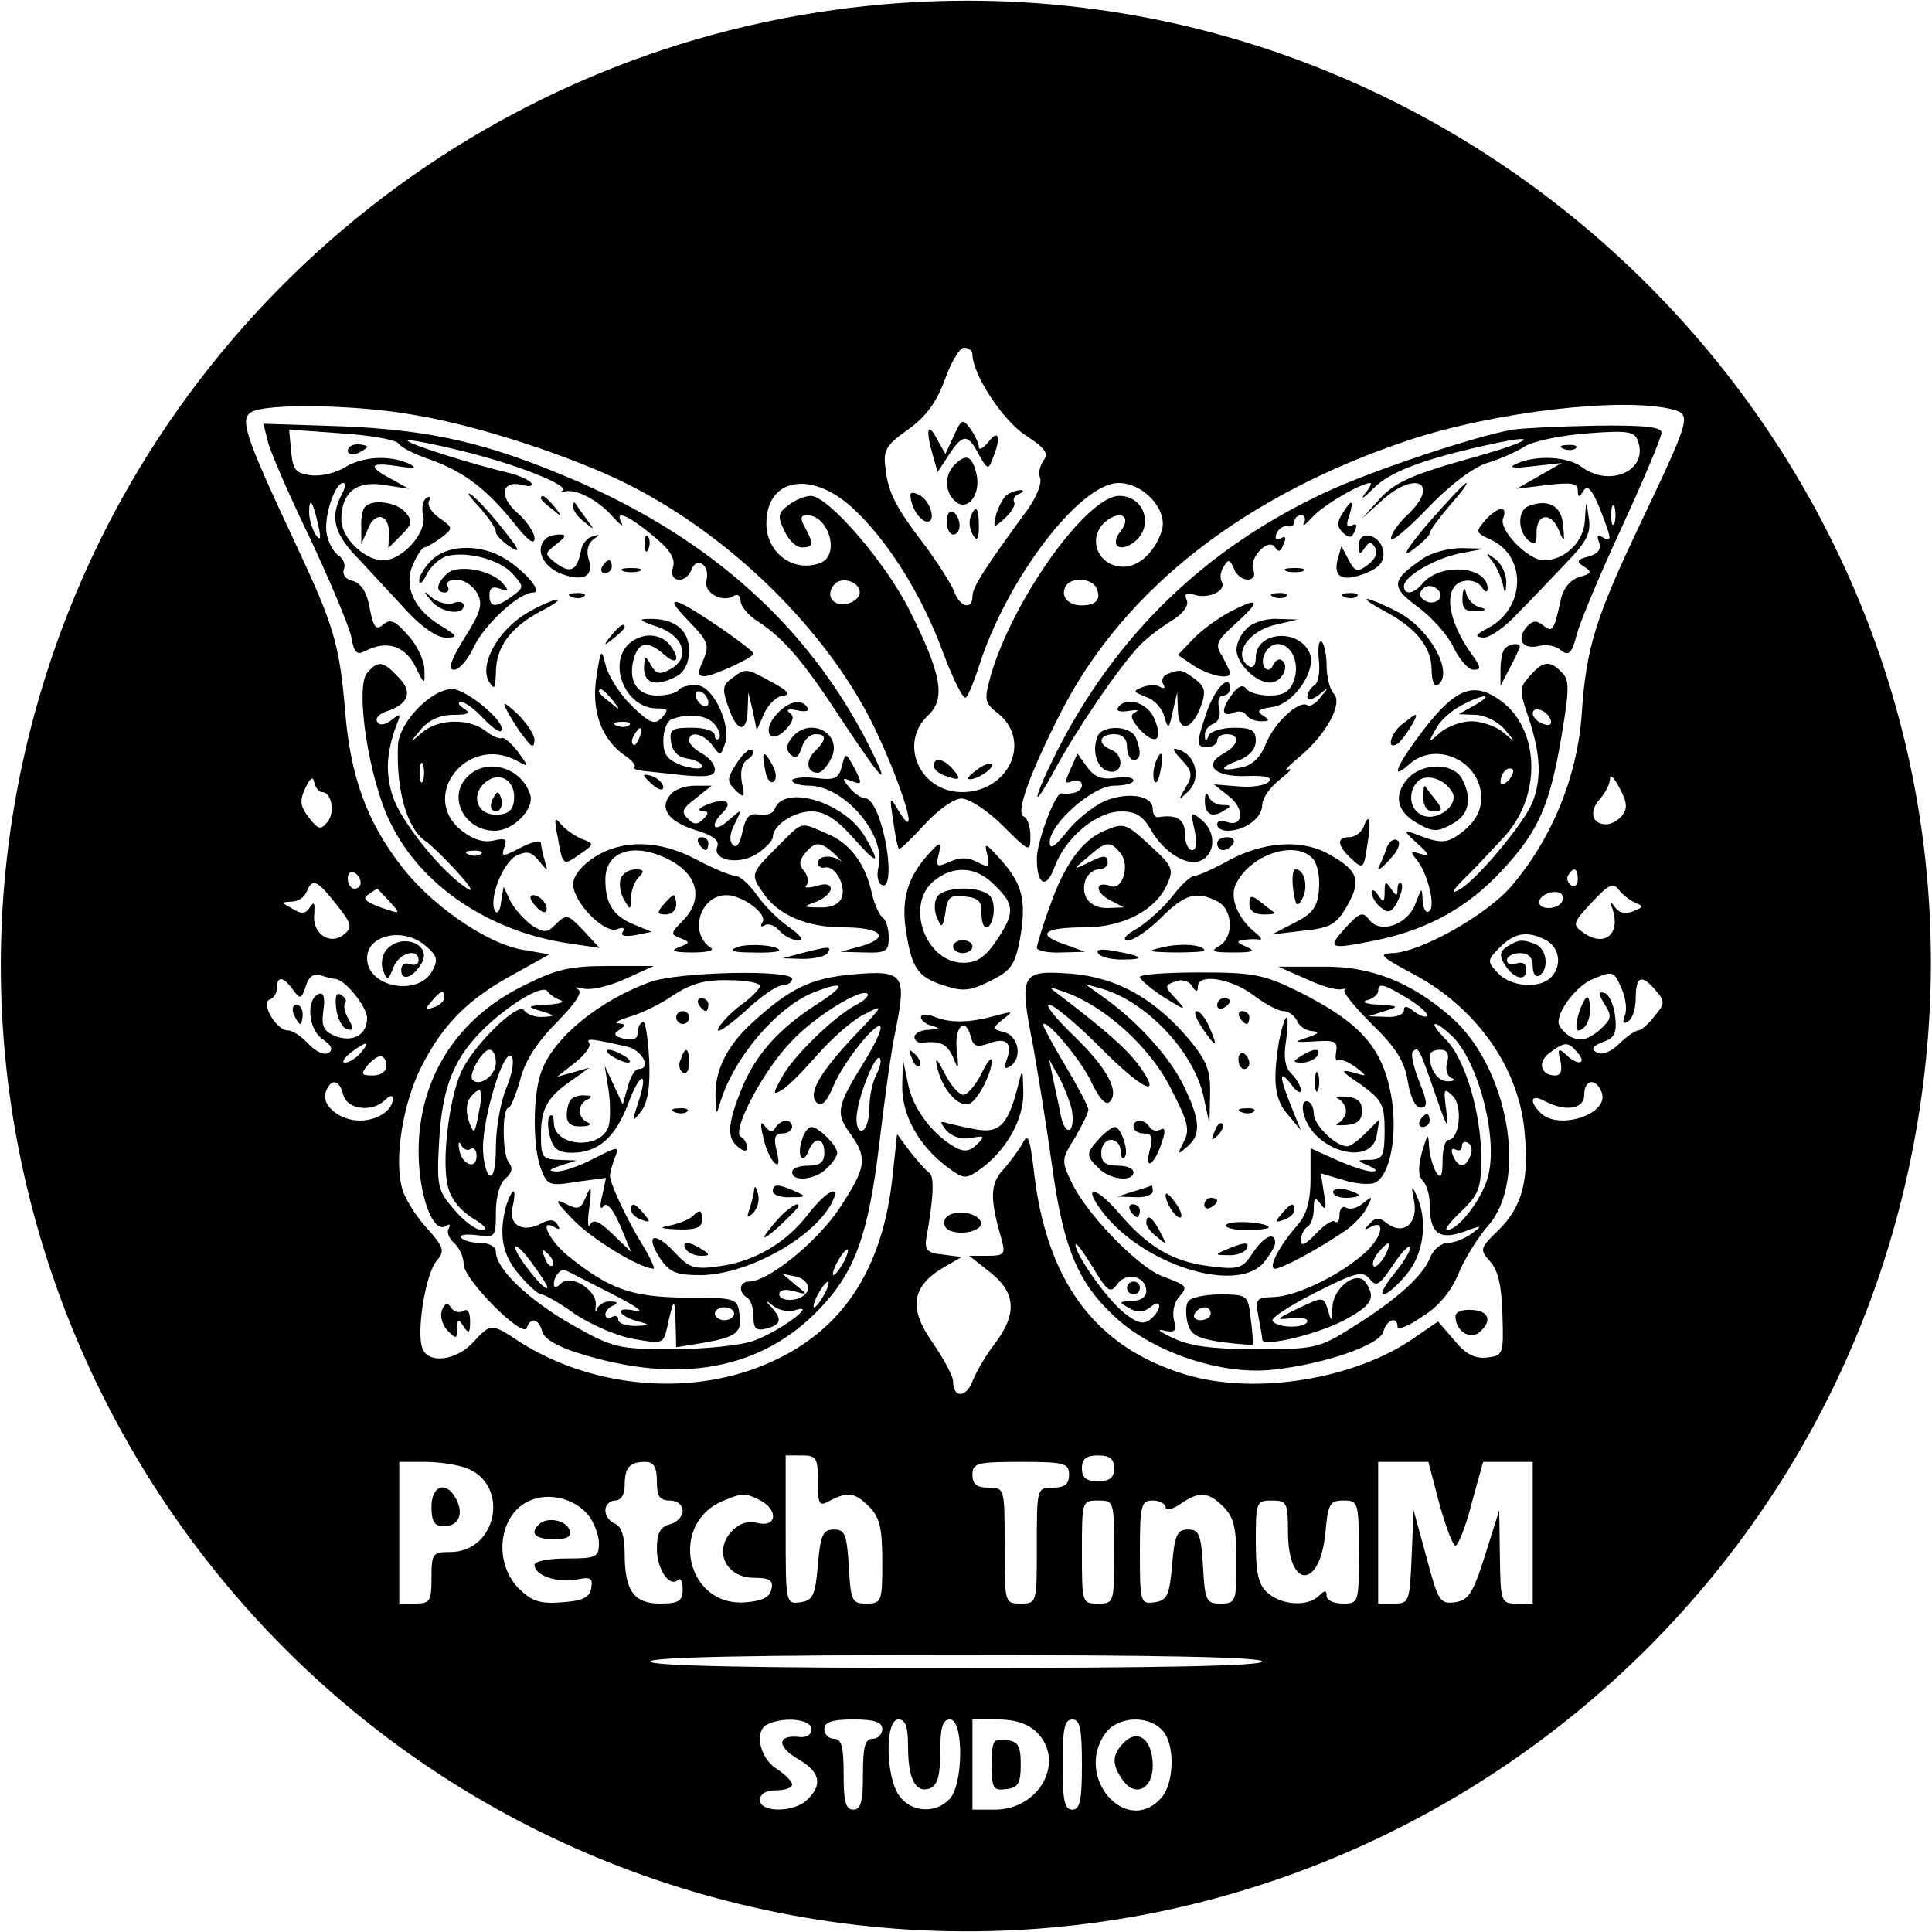 <?xml version="1.0" standalone="no"?>
<!DOCTYPE svg PUBLIC "-//W3C//DTD SVG 20010904//EN"
 "http://www.w3.org/TR/2001/REC-SVG-20010904/DTD/svg10.dtd">
<svg version="1.0" xmlns="http://www.w3.org/2000/svg"
 width="300pt" height="300pt" viewBox="0 0 300 300"
 preserveAspectRatio="xMidYMid meet">
<g transform="translate(0,300) scale(0.1,-0.1)"
fill="#000000" stroke="none">
<path d="M1298 2985 c-595 -81 -1086 -512 -1244 -1092 -217 -796 256 -1621
1053 -1839 875 -238 1758 351 1878 1253 130 973 -712 1811 -1687 1678z m212
-535 c0 -31 46 -101 81 -125 31 -20 38 -29 30 -39 -6 -8 -9 -20 -6 -28 3 -8
-5 -28 -17 -46 -71 -97 -88 -124 -88 -138 0 -22 -20 -17 -29 9 -5 12 -25 43
-44 69 -46 60 -58 83 -62 121 -4 28 1 36 35 60 28 20 44 42 57 77 10 28 23 50
30 50 7 0 13 -5 13 -10z m-863 -95 c96 -16 242 -64 328 -107 159 -80 306 -224
380 -372 44 -90 76 -193 41 -136 -15 25 -15 24 -9 -15 3 -22 7 -42 9 -43 1 -2
19 15 39 37 21 23 46 41 58 41 12 0 41 -19 64 -42 42 -42 43 -42 43 -16 0 15
-5 28 -10 30 -14 4 9 68 60 167 98 188 283 332 536 417 135 45 335 68 412 48
28 -8 27 -13 -48 -171 -73 -153 -87 -198 -94 -303 -7 -97 -47 -194 -110 -267
-39 -45 -143 -103 -185 -103 -21 -1 -16 -6 29 -30 99 -51 167 -144 177 -244 8
-77 -3 -119 -39 -155 -30 -29 -31 -31 -14 -50 12 -13 18 -38 19 -83 2 -61 1
-63 -24 -66 -19 -2 -33 5 -51 27 l-25 29 -35 -24 c-91 -65 -247 -91 -355 -59
-142 42 -219 145 -238 320 -6 49 -9 56 -17 40 -6 -11 -20 -30 -31 -42 -20 -22
-20 -46 -1 -110 5 -20 3 -23 -22 -23 l-29 0 33 -26 c39 -31 42 -64 7 -110 -14
-18 -29 -44 -35 -59 -10 -26 -30 -26 -30 0 0 8 -14 34 -31 59 -38 53 -34 87
13 116 l31 18 -29 4 c-23 2 -28 7 -26 23 12 67 13 98 5 104 -5 3 -18 18 -30
33 l-20 27 -7 -65 c-15 -144 -77 -239 -189 -289 -119 -54 -273 -42 -388 30
-47 31 -46 31 -75 0 -26 -28 -69 -33 -78 -9 -10 25 5 117 22 136 13 16 12 21
-17 53 -17 19 -34 47 -37 61 -12 47 2 131 30 187 34 67 73 106 145 145 l54 30
-40 7 c-57 9 -146 71 -192 133 -52 68 -77 138 -85 237 -9 107 -18 135 -80 267
-75 160 -84 187 -66 198 23 14 165 12 257 -5z m675 -142 c56 -51 110 -137 143
-228 16 -42 31 -72 35 -68 4 4 13 26 20 48 43 136 157 285 217 285 39 0 77
-42 67 -74 -10 -32 -35 -56 -59 -56 -44 0 -59 51 -23 74 22 14 34 1 18 -19
-16 -20 -4 -33 18 -19 35 23 21 74 -20 74 -50 0 -164 -159 -199 -277 -11 -40
-11 -44 11 -61 53 -43 16 -122 -56 -122 -66 0 -99 76 -53 119 28 26 21 64 -28
162 -37 75 -127 179 -154 179 -8 0 -24 -6 -34 -14 -17 -12 -18 -18 -7 -40 6
-14 18 -26 27 -26 18 0 19 5 5 31 -8 14 -7 19 3 19 34 0 52 -62 21 -74 -41
-16 -84 15 -84 61 0 70 68 83 132 26z m13 -133 c0 -8 -10 -16 -22 -18 -22 -3
-32 16 -16 32 12 11 38 2 38 -14z m368 6 c7 -17 -1 -26 -24 -26 -21 0 -33 15
-24 30 9 15 42 12 48 -4z m-1203 -316 c15 0 21 -32 8 -47 -10 -12 -14 -11 -28
7 -14 18 -15 27 -6 46 8 17 12 19 14 9 2 -8 7 -15 12 -15z m2019 -36 c-6 -8
-17 -14 -25 -14 -22 0 -27 20 -10 39 9 10 16 24 16 32 0 8 7 1 15 -15 12 -22
12 -32 4 -42z m-1959 -105 c0 -5 -4 -9 -10 -9 -5 0 -10 7 -10 16 0 8 5 12 10
9 6 -3 10 -10 10 -16z m1890 5 c0 -8 -5 -12 -10 -9 -6 4 -8 11 -5 16 9 14 15
11 15 -7z m-1928 -38 c24 -30 26 -36 12 -47 -22 -18 -50 2 -46 32 1 17 0 20
-7 10 -6 -10 -13 -11 -27 -2 -18 10 -18 10 -1 11 10 0 20 7 23 15 9 22 16 19
46 -19z m2018 2 c12 -5 12 -7 -4 -13 -11 -5 -22 -3 -28 6 -8 11 -9 10 -4 -3
13 -40 -14 -60 -47 -35 -16 11 -14 15 15 46 26 28 33 31 42 19 6 -8 18 -17 26
-20z m-1935 2 c18 -20 18 -20 -14 -9 -24 9 -29 14 -19 20 7 5 13 9 14 9 0 0 9
-9 19 -20z m1820 -1 c-8 -12 -35 -12 -35 0 0 11 22 20 33 14 4 -2 5 -9 2 -14z
m-1765 -67 c19 -16 21 -22 11 -40 -22 -40 -101 -25 -101 20 0 36 55 49 90 20z
m1741 8 c21 -12 25 -40 7 -58 -18 -18 -63 -14 -82 7 -17 18 -17 20 3 40 23 23
43 26 72 11z m-1881 -60 c15 0 50 -43 50 -61 0 -26 -22 -38 -49 -28 -19 8 -22
15 -19 39 3 19 1 29 -6 27 -21 -7 -18 -54 4 -70 15 -10 18 -17 10 -22 -6 -4
-20 2 -31 14 -11 12 -25 21 -32 21 -18 0 -43 43 -28 48 6 2 11 10 11 18 0 19
10 18 25 -3 11 -15 13 -15 20 6 4 14 12 20 22 17 8 -3 19 -6 23 -6z m1998 -15
c6 -14 9 -32 5 -42 -4 -11 -3 -14 5 -9 7 4 12 20 12 37 0 33 9 37 31 11 15
-17 14 -21 -2 -40 -9 -12 -21 -22 -25 -22 -4 0 -18 -9 -30 -21 -13 -13 -28
-18 -35 -13 -9 5 -6 10 10 16 18 6 22 14 19 40 -2 17 -9 33 -16 36 -11 3 -11
0 0 -18 12 -19 10 -23 -10 -41 -18 -14 -28 -16 -43 -9 -10 6 -19 16 -19 23 0
20 30 58 54 67 31 13 32 12 44 -15z m-1828 -14 c0 -5 -7 -12 -16 -15 -14 -5
-15 -4 -4 9 14 17 20 19 20 6z m-130 -86 c-7 -8 -18 -15 -24 -15 -6 0 -2 7 8
15 25 19 32 19 16 0z m1890 0 c15 -18 -1 -20 -19 -2 -11 10 -13 8 -8 -10 3
-15 1 -23 -8 -23 -23 0 -28 21 -9 35 24 18 29 18 44 0z m-1850 -20 c0 -9 -9
-15 -21 -15 -18 0 -19 2 -9 15 7 8 16 15 21 15 5 0 9 -7 9 -15z m-67 -45 c6
-23 45 -28 65 -8 7 7 12 8 12 2 0 -18 -24 -34 -51 -34 -32 0 -61 24 -53 45 8
21 21 19 27 -5z m1954 4 c13 -34 -67 -60 -95 -32 -19 19 -14 30 7 18 33 -17
61 -12 61 10 0 24 18 27 27 4z m-1217 -604 c0 -37 2 -40 19 -30 28 14 38 13
61 -10 16 -16 20 -33 20 -85 0 -62 -1 -65 -25 -65 -22 0 -24 4 -27 58 -3 49
-6 57 -23 57 -17 0 -21 -8 -25 -55 -4 -48 -8 -55 -27 -58 -23 -3 -23 -2 -23
112 l0 116 25 0 c23 0 25 -4 25 -40z m460 20 c0 -15 -7 -20 -25 -20 -18 0 -25
5 -25 20 0 15 7 20 25 20 18 0 25 -5 25 -20z m-1005 0 c67 -26 47 -130 -26
-130 -27 0 -29 -2 -29 -40 0 -36 -2 -40 -25 -40 l-25 0 0 110 0 110 39 0 c22
0 51 -4 66 -10z m295 -20 c0 -23 4 -30 20 -30 12 0 20 -7 20 -16 0 -9 -9 -18
-20 -21 -15 -4 -20 -14 -20 -38 0 -32 20 -61 33 -48 4 3 7 -3 7 -15 0 -18 -6
-22 -35 -22 -41 0 -55 20 -55 78 0 26 -5 42 -15 46 -8 3 -15 12 -15 21 0 8 7
15 15 15 9 0 15 9 15 23 0 28 7 37 32 37 13 0 18 -8 18 -30z m640 10 c0 -15
-7 -20 -25 -20 -25 0 -25 -1 -25 -90 0 -89 0 -90 -25 -90 -25 0 -25 1 -25 90
0 89 0 90 -25 90 -18 0 -25 5 -25 20 0 18 7 20 75 20 68 0 75 -2 75 -20z m575
-45 c10 -36 21 -65 25 -65 4 0 16 29 25 65 l18 65 38 0 39 0 0 -110 0 -110
-25 0 c-24 0 -25 2 -26 73 l-1 72 -22 -70 c-19 -60 -26 -70 -47 -73 -23 -3
-26 2 -44 70 l-20 73 -3 -72 c-3 -70 -4 -73 -27 -73 l-25 0 0 110 0 110 39 0
39 0 17 -65z m-1322 -17 c9 -11 17 -31 17 -44 0 -22 -4 -24 -50 -24 -27 0 -50
-4 -50 -10 0 -16 34 -28 64 -23 23 5 27 3 24 -13 -2 -14 -13 -20 -45 -22 -35
-3 -48 2 -68 22 -40 41 -30 116 18 136 30 13 69 3 90 -22z m268 22 c28 -15 25
-42 -4 -35 -16 4 -29 0 -42 -14 -27 -31 -7 -71 36 -71 24 0 30 -4 27 -17 -2
-13 -14 -19 -40 -21 -93 -8 -121 123 -34 158 28 12 34 12 57 0z m719 -10 c16
-16 20 -33 20 -85 0 -62 -1 -65 -25 -65 -22 0 -24 4 -27 58 -3 49 -6 57 -23
57 -17 0 -21 -8 -25 -55 -4 -48 -8 -55 -27 -58 -22 -3 -23 -1 -23 77 0 74 2
81 20 81 11 0 20 -5 20 -11 0 -5 10 -3 22 5 30 21 44 20 68 -4z m-170 -70 c0
-79 0 -80 -25 -80 -25 0 -25 1 -25 80 0 79 0 80 25 80 25 0 25 -1 25 -80z
m270 31 c0 -88 49 -90 58 -2 4 46 7 51 28 51 23 0 24 -2 24 -80 0 -79 0 -80
-25 -80 -14 0 -25 5 -25 12 0 9 -3 9 -12 0 -17 -17 -58 -15 -80 5 -14 12 -18
31 -18 80 0 61 1 63 25 63 23 0 25 -3 25 -49z m-40 -201 c0 -7 -165 -10 -475
-10 -310 0 -475 3 -475 10 0 7 165 10 475 10 310 0 475 -3 475 -10z m-700
-105 c0 -9 -8 -14 -21 -12 -33 3 -32 -16 1 -35 33 -19 38 -39 14 -62 -20 -21
-74 -21 -74 -1 0 9 9 15 25 15 14 0 25 4 25 9 0 5 -11 16 -25 25 -27 18 -34
61 -12 69 27 12 67 7 67 -8z m110 0 c0 -8 -7 -15 -15 -15 -12 0 -15 -13 -15
-55 0 -42 -3 -55 -15 -55 -12 0 -15 13 -15 55 0 42 -3 55 -15 55 -8 0 -15 7
-15 15 0 11 12 15 45 15 33 0 45 -4 45 -15z m40 -27 c0 -51 12 -73 34 -65 12
5 16 20 16 57 0 38 4 50 15 50 22 0 21 -103 -1 -124 -22 -23 -60 -20 -78 6
-21 30 -22 118 -1 118 11 0 15 -11 15 -42z m200 22 c45 -45 4 -120 -65 -120
l-35 0 0 70 0 70 40 0 c27 0 47 -7 60 -20z m70 -50 c0 -56 -3 -70 -15 -70 -12
0 -15 14 -15 70 0 56 3 70 15 70 12 0 15 -14 15 -70z m124 54 c21 -20 20 -83
-1 -106 -54 -60 -135 32 -87 100 18 26 65 30 88 6z"/>
<path d="M1481 2323 l-13 -28 -14 25 c-14 26 -17 12 -5 -29 l7 -24 17 26 c22
34 30 34 47 1 13 -23 15 -24 21 -7 14 33 10 48 -6 27 -8 -10 -15 -14 -15 -8 0
5 -6 18 -13 28 -12 16 -14 16 -26 -11z"/>
<path d="M1482 2278 c-16 -16 -15 -43 2 -57 19 -16 40 12 32 44 -7 28 -16 31
-34 13z"/>
<path d="M1414 2228 c2 -19 16 -38 26 -38 14 0 5 32 -12 41 -11 6 -16 5 -14
-3z"/>
<path d="M1564 2232 c-6 -4 -13 -18 -17 -30 -5 -23 -5 -23 13 -7 11 10 17 21
15 25 -3 5 1 11 7 13 7 3 9 6 3 6 -5 0 -15 -3 -21 -7z"/>
<path d="M1470 2191 c0 -12 5 -21 10 -21 6 0 10 6 10 14 0 8 -4 18 -10 21 -5
3 -10 -3 -10 -14z"/>
<path d="M1507 2197 c-3 -8 -1 -20 4 -28 6 -10 9 -7 9 14 0 29 -5 35 -13 14z"/>
<path d="M416 2314 c4 -16 33 -83 65 -149 31 -66 60 -135 64 -152 5 -28 9 -31
24 -23 32 16 60 7 76 -25 14 -29 15 -29 14 -5 0 14 -11 38 -25 53 -20 23 -28
27 -39 17 -11 -9 -15 -5 -21 26 -4 24 -13 38 -26 42 -11 2 -17 10 -14 18 3 7
-1 17 -8 21 -7 5 -15 18 -18 31 -7 24 11 82 25 82 4 0 3 -9 -3 -19 -18 -35
-11 -61 28 -100 20 -22 54 -58 74 -80 23 -25 47 -41 60 -41 21 0 19 2 -10 20
-40 25 -56 61 -40 95 6 14 14 25 17 25 3 0 15 7 26 15 19 15 19 15 -3 31 -12
8 -19 20 -16 26 4 6 2 8 -4 5 -5 -4 -8 -16 -5 -27 7 -26 -32 -70 -62 -70 -29
0 -65 35 -65 63 0 42 23 61 66 54 l39 -6 -27 15 c-38 20 -35 27 10 20 26 -4
31 -3 17 4 -31 14 -73 11 -100 -6 -13 -8 -36 -14 -52 -12 -24 3 -28 8 -31 37
l-3 34 82 -6 c45 -3 85 -10 88 -16 4 -6 26 -17 50 -25 52 -19 86 -45 129 -98
21 -27 32 -35 32 -24 0 9 -12 27 -27 40 -29 25 -24 51 8 43 11 -3 17 -2 14 3
-3 4 -17 11 -32 15 -60 14 -164 47 -160 51 1 2 39 -5 83 -16 84 -20 172 -55
157 -62 -4 -3 -2 -3 5 -1 18 4 53 -15 75 -41 10 -11 16 -15 12 -8 -11 21 9 13
48 -19 28 -23 36 -36 32 -50 -8 -23 20 -27 29 -3 8 21 29 6 23 -17 -5 -19 24
-36 43 -24 5 3 10 0 10 -8 0 -8 12 -23 27 -32 41 -27 71 -62 134 -159 62 -93
73 -103 38 -33 -93 183 -243 318 -451 409 -139 60 -226 80 -366 86 l-123 4 7
-28z m78 -129 c5 -22 4 -26 -4 -15 -5 8 -10 24 -10 34 0 26 6 18 14 -19z"/>
<path d="M2350 2333 c-56 -9 -223 -65 -293 -98 -186 -87 -324 -221 -416 -402
-38 -76 -41 -98 -3 -28 31 58 100 160 131 192 11 12 34 29 50 39 18 11 27 23
24 32 -5 10 -1 13 13 8 22 -6 49 7 41 21 -3 5 -2 15 3 23 7 12 10 12 16 -3 3
-9 13 -17 21 -17 9 0 13 6 9 15 -7 19 24 51 34 35 5 -8 9 -7 13 5 5 10 3 14
-4 9 -7 -4 -10 -1 -7 7 3 8 11 13 17 12 6 -2 11 2 11 7 0 6 5 10 11 10 5 0 7
-6 4 -12 -4 -7 2 -3 12 8 15 18 76 54 91 54 2 0 -1 -8 -9 -17 -7 -10 -1 -6 14
9 25 25 76 45 181 68 87 19 60 3 -43 -25 -80 -23 -106 -35 -128 -59 l-28 -31
31 28 c53 48 91 26 39 -23 -14 -13 -25 -29 -25 -36 0 -7 25 14 56 46 34 36 71
64 93 71 20 6 47 18 59 26 13 8 56 17 96 20 63 5 74 3 79 -11 18 -46 -43 -74
-87 -41 -22 16 -70 19 -101 5 -14 -6 -6 -8 25 -4 l45 5 -35 -20 -35 -20 48 6
c36 4 47 3 47 -8 0 -12 2 -12 9 -1 6 10 13 2 25 -27 19 -49 20 -54 4 -45 -7 5
-9 2 -5 -8 4 -11 -2 -18 -16 -22 -19 -5 -20 -8 -7 -16 13 -8 11 -11 -8 -16
-13 -4 -24 -17 -28 -33 -11 -51 -13 -54 -28 -42 -10 8 -16 8 -26 -3 -16 -20
-5 -35 20 -29 11 3 27 0 34 -7 12 -9 17 -5 25 27 6 21 38 97 71 168 33 72 60
136 60 143 0 9 -26 12 -102 11 -57 -1 -114 -4 -128 -6z m157 -145 c-3 -7 -5
-2 -5 12 0 14 2 19 5 13 2 -7 2 -19 0 -25z"/>
<path d="M540 2300 c0 -5 7 -7 15 -4 8 4 15 8 15 10 0 2 -7 4 -15 4 -8 0 -15
-4 -15 -10z"/>
<path d="M2428 2303 c7 -3 16 -2 19 1 4 3 -2 6 -13 5 -11 0 -14 -3 -6 -6z"/>
<path d="M2218 2188 c-32 -38 -43 -55 -26 -43 15 11 28 23 28 27 0 4 14 23 31
43 17 19 29 35 26 35 -3 0 -29 -28 -59 -62z"/>
<path d="M743 2214 c15 -17 27 -34 27 -40 0 -5 10 -15 22 -23 17 -11 15 -5
-10 26 -17 22 -39 46 -49 54 -10 7 -6 0 10 -17z"/>
<path d="M840 2226 c0 -2 8 -10 18 -17 15 -13 16 -12 3 4 -13 16 -21 21 -21
13z"/>
<path d="M567 2213 c-4 -3 -7 -18 -6 -32 l0 -26 10 23 c11 29 34 24 33 -7 l-1
-22 20 20 c17 17 18 22 7 35 -13 16 -51 22 -63 9z"/>
<path d="M890 2213 c0 -6 8 -17 18 -24 16 -13 16 -13 2 6 -8 11 -16 22 -17 24
-2 2 -3 0 -3 -6z"/>
<path d="M2084 2202 c-8 -13 -8 -20 1 -29 10 -9 14 -9 19 3 4 9 2 12 -5 8 -8
-4 -9 1 -4 15 8 26 4 27 -11 3z"/>
<path d="M2373 2214 c-17 -7 -16 -39 0 -53 11 -8 13 -6 13 11 -1 30 22 34 34
6 9 -22 10 -21 7 7 -2 30 -24 41 -54 29z"/>
<path d="M2461 2193 c-1 -34 -31 -63 -64 -63 -24 0 -70 47 -63 65 8 21 -8 19
-28 -3 -15 -18 -15 -19 9 -30 56 -26 54 -106 -4 -137 -21 -11 -22 -14 -7 -15
10 0 34 17 53 38 20 20 54 56 75 78 32 33 39 47 35 70 -4 29 -4 29 -6 -3z"/>
<path d="M847 2163 c-16 -15 -5 -41 22 -53 36 -14 54 -6 45 22 -4 12 -1 24 7
30 11 8 11 9 -1 5 -8 -2 -17 -12 -18 -23 -6 -30 -16 -35 -38 -19 -19 15 -19
15 0 30 15 12 16 15 5 15 -9 0 -19 -3 -22 -7z"/>
<path d="M1001 2154 c0 -11 3 -14 6 -6 3 7 2 16 -1 19 -3 4 -6 -2 -5 -13z"/>
<path d="M2110 2153 c0 -14 2 -15 9 -4 7 10 10 11 16 1 5 -8 1 -18 -11 -27
-16 -12 -20 -11 -30 8 l-11 21 -6 -21 c-7 -28 8 -35 44 -21 22 9 29 19 27 34
-4 26 -38 35 -38 9z"/>
<path d="M670 2130 c-11 -11 -20 -26 -19 -32 0 -7 5 -3 11 9 6 13 20 25 30 29
31 9 83 -4 104 -27 18 -20 18 -21 -1 -35 -25 -18 -35 -18 -35 2 0 11 5 14 16
10 14 -5 15 -4 5 8 -18 21 -69 30 -86 16 -17 -15 -20 -30 -4 -30 5 0 7 5 4 10
-3 6 3 10 14 10 11 0 25 -9 32 -21 9 -17 6 -29 -20 -70 -21 -34 -26 -49 -16
-49 8 0 22 16 31 36 17 35 70 84 92 84 17 0 -18 39 -50 56 -38 20 -85 17 -108
-6z"/>
<path d="M2210 2133 c-50 -34 -51 -44 -9 -75 22 -16 47 -44 56 -63 9 -19 23
-35 31 -35 12 0 12 4 -2 23 -40 55 -46 109 -12 115 10 2 22 -2 27 -10 5 -8 9
-8 9 -2 0 35 -73 41 -101 8 -13 -16 -29 -19 -29 -4 0 15 48 43 88 51 l37 7
-35 1 c-20 0 -47 -7 -60 -16z m23 -49 c11 -11 -3 -24 -18 -18 -8 4 -12 10 -9
15 6 11 18 12 27 3z"/>
<path d="M2316 2130 c7 -8 14 -24 17 -35 4 -19 5 -19 6 1 0 12 -7 28 -16 35
-16 12 -17 12 -7 -1z"/>
<path d="M935 2120 c-3 -5 -1 -10 4 -10 6 0 11 5 11 10 0 6 -2 10 -4 10 -3 0
-8 -4 -11 -10z"/>
<path d="M968 2113 c6 -2 18 -2 25 0 6 3 1 5 -13 5 -14 0 -19 -2 -12 -5z"/>
<path d="M1998 2113 c6 -2 18 -2 25 0 6 3 1 5 -13 5 -14 0 -19 -2 -12 -5z"/>
<path d="M2271 2073 c-1 -18 4 -23 22 -22 15 1 17 3 5 6 -9 2 -19 12 -21 21
-3 12 -5 10 -6 -5z"/>
<path d="M669 2068 c14 -19 51 -25 51 -8 0 5 -7 7 -15 4 -8 -4 -23 0 -33 7
-15 13 -16 12 -3 -3z"/>
<path d="M888 2073 c7 -3 16 -2 19 1 4 3 -2 6 -13 5 -11 0 -14 -3 -6 -6z"/>
<path d="M1978 2073 c7 -3 16 -2 19 1 4 3 -2 6 -13 5 -11 0 -14 -3 -6 -6z"/>
<path d="M2088 2073 c7 -3 16 -2 19 1 4 3 -2 6 -13 5 -11 0 -14 -3 -6 -6z"/>
<path d="M818 2048 c-44 -26 -74 -79 -59 -106 9 -14 10 -12 11 13 0 40 22 70
68 95 20 10 33 19 27 19 -5 0 -27 -9 -47 -21z"/>
<path d="M1069 2036 c31 -32 33 -38 23 -61 -9 -20 -9 -25 2 -25 13 0 76 29 76
35 0 6 -95 72 -115 79 -14 5 -10 -3 14 -28z"/>
<path d="M1910 2050 c-19 -10 -45 -29 -58 -43 l-23 -24 25 -17 c24 -15 56 -22
56 -11 0 3 -6 14 -12 26 -12 18 -9 24 20 50 41 37 38 43 -8 19z"/>
<path d="M2150 2051 c49 -26 73 -56 73 -91 0 -16 4 -27 9 -24 27 17 -11 88
-62 114 -21 11 -43 20 -47 20 -4 -1 8 -9 27 -19z"/>
<path d="M1020 2027 c42 -14 53 -49 21 -66 -16 -9 -22 -8 -30 6 -9 16 -10 16
-11 -4 0 -25 19 -30 51 -13 12 7 19 21 19 40 0 32 -23 50 -62 49 -18 0 -15 -3
12 -12z"/>
<path d="M1936 2024 c-9 -8 -16 -23 -16 -33 0 -21 30 -51 52 -51 18 0 32 26
18 35 -4 3 -10 -1 -13 -7 -2 -7 -8 -10 -12 -6 -11 11 2 38 19 38 22 0 35 -31
25 -57 -6 -17 -16 -23 -38 -23 -16 0 -33 5 -36 11 -5 6 -12 4 -21 -8 -18 -24
-18 -37 1 -30 8 4 17 2 20 -3 4 -6 14 -10 23 -10 14 0 14 2 3 9 -11 7 -7 10
14 13 33 4 69 55 59 83 -16 40 -84 35 -84 -6 0 -11 -4 -17 -10 -14 -27 17 -3
55 41 65 l34 8 -32 1 c-17 1 -39 -6 -47 -15z"/>
<path d="M949 2013 c-13 -16 -12 -17 4 -4 9 7 17 15 17 17 0 8 -8 3 -21 -13z"/>
<path d="M981 2004 c-40 -29 -12 -104 39 -104 17 0 19 -2 8 -14 -11 -12 -18
-10 -46 17 -18 17 -36 45 -41 62 -7 29 -8 29 -15 -17 -8 -52 8 -96 44 -121 11
-7 18 -16 15 -18 -2 -3 4 -5 13 -6 9 -1 38 -4 65 -7 36 -3 47 -1 47 9 0 8 -9
19 -20 25 -11 6 -20 15 -20 20 0 16 22 11 36 -7 12 -17 13 -17 19 0 12 29 -17
92 -43 93 -12 1 -25 -3 -28 -7 -3 -5 -18 -9 -34 -9 -32 0 -46 25 -35 60 8 24
22 25 47 3 18 -16 25 -8 10 13 -13 19 -39 23 -61 8z m-30 -91 c13 -16 12 -17
-3 -4 -10 7 -18 15 -18 17 0 8 8 3 21 -13z m149 -4 c0 -6 -4 -7 -10 -4 -5 3
-10 11 -10 16 0 6 5 7 10 4 6 -3 10 -11 10 -16z m10 -34 c7 -9 10 -18 6 -22
-3 -3 -6 -1 -6 5 0 7 -15 12 -36 12 -31 0 -35 -3 -32 -22 2 -15 11 -24 26 -26
12 -2 22 -7 22 -12 0 -5 -13 -4 -30 1 -24 9 -30 17 -30 39 0 16 6 31 13 33 25
10 55 7 67 -8z m-133 -1 c-3 -3 -12 -4 -19 -1 -8 3 -5 6 6 6 11 1 17 -2 13 -5z
m16 -19 c-3 -9 -8 -14 -10 -11 -3 3 -2 9 2 15 9 16 15 13 8 -4z"/>
<path d="M2048 1975 c2 -18 -1 -36 -7 -39 -6 -4 -11 -12 -11 -18 0 -6 7 -5 18
3 15 13 16 12 3 -3 -7 -10 -17 -16 -21 -13 -13 8 -50 -26 -64 -59 -9 -23 -22
-35 -40 -38 -33 -7 -34 0 -1 12 15 6 25 17 25 30 0 16 -7 20 -34 20 -19 0 -37
-6 -39 -12 -4 -10 -6 -10 -6 0 -1 7 5 15 13 18 8 3 12 13 9 25 -3 10 0 19 6
19 6 0 11 5 11 11 0 24 -23 1 -36 -36 -17 -51 -17 -55 1 -55 8 0 15 5 15 10 0
6 7 10 15 10 21 0 19 -17 -5 -30 -33 -18 -14 -37 36 -35 30 1 41 -2 34 -9 -6
-6 -27 -9 -48 -7 l-37 3 24 -19 c25 -20 21 -49 -5 -39 -8 3 -14 1 -14 -4 0 -6
7 -10 16 -10 27 0 54 20 54 40 0 10 12 28 28 40 15 12 20 18 12 15 -8 -4 0 5
18 20 41 34 68 83 53 98 -6 6 -11 26 -11 43 0 18 -4 35 -8 38 -4 2 -6 -10 -4
-29z"/>
<path d="M2337 1993 c-4 -3 -7 -18 -7 -32 l0 -26 15 29 c8 15 15 30 15 32 0 6
-16 5 -23 -3z"/>
<path d="M570 1955 c-19 -23 3 -166 36 -232 47 -98 154 -170 278 -188 l47 -7
-25 27 c-24 25 -26 26 -42 11 -14 -15 -19 -15 -38 -3 -11 8 -26 24 -33 37
l-11 23 -4 -24 c-1 -13 -6 -19 -9 -14 -11 17 11 74 32 86 17 8 24 7 36 -8 14
-17 14 -17 9 0 -3 10 -6 23 -6 28 0 5 -14 2 -31 -7 -29 -15 -31 -15 -26 0 5
13 2 15 -16 11 -15 -4 -32 1 -50 15 -67 53 8 150 85 109 20 -11 20 -11 2 14
-11 14 -22 23 -25 21 -3 -2 -15 3 -25 11 -26 20 -73 19 -98 -2 -21 -18 -21
-18 -2 5 12 14 30 22 50 22 24 0 27 3 16 10 -8 5 -10 10 -4 10 6 0 21 -11 34
-25 13 -14 26 -23 28 -20 11 11 -53 65 -76 65 -32 0 -82 -51 -84 -87 -3 -70
14 -131 44 -150 7 -5 29 -26 48 -47 22 -24 27 -34 13 -24 -39 26 -100 102
-113 141 -12 37 -10 69 6 112 7 17 6 18 -8 7 -10 -8 -19 -9 -22 -3 -4 5 2 12
13 16 35 11 43 30 20 53 -24 26 -32 27 -49 7z m87 -167 c-3 -7 -5 -2 -5 12 0
14 2 19 5 13 2 -7 2 -19 0 -25z m90 -114 c-3 -3 -12 -4 -19 -1 -8 3 -5 6 6 6
11 1 17 -2 13 -5z"/>
<path d="M2375 1950 c-16 -18 -16 -22 -1 -66 18 -55 20 -92 6 -129 -13 -33
-88 -123 -115 -137 -13 -7 -10 -1 10 19 17 16 44 46 62 65 59 66 53 171 -11
213 -39 26 -66 15 -113 -45 -44 -57 -56 -85 -25 -57 42 38 112 5 112 -52 0
-20 -9 -36 -27 -51 -26 -21 -35 -21 -78 -4 -16 6 -15 3 5 -15 20 -18 21 -21 6
-17 -15 5 -17 4 -7 -8 18 -21 31 -75 20 -81 -5 -4 -9 4 -10 17 -1 21 -1 21
-11 -5 -12 -33 -55 -48 -72 -25 -10 13 -15 11 -37 -13 -30 -33 -25 -34 53 -18
77 17 137 50 190 107 57 61 75 102 93 211 12 71 12 86 0 97 -18 19 -29 18 -50
-6z m-85 -45 l-25 -14 26 -1 c14 0 34 -10 45 -22 19 -23 19 -23 -2 -5 -11 9
-33 17 -49 17 -16 0 -37 -8 -48 -17 -19 -17 -20 -17 -8 4 6 13 24 29 39 37 35
19 55 20 22 1z m118 -23 c2 -7 -2 -10 -12 -6 -9 3 -16 11 -16 16 0 13 23 5 28
-10z m-66 -94 c-7 -7 -12 -8 -12 -2 0 6 3 14 7 17 3 4 9 5 12 2 2 -3 -1 -11
-7 -17z"/>
<path d="M1137 1947 c-15 -10 -16 -17 -6 -45 13 -39 29 -42 30 -4 l1 27 7 -29
6 -30 12 27 c7 15 21 27 30 27 12 1 5 8 -17 20 -42 23 -42 23 -63 7z"/>
<path d="M1812 1953 c-6 -2 -9 -10 -6 -15 4 -6 2 -8 -4 -5 -5 4 -18 4 -28 0
-15 -6 -15 -7 5 -15 13 -4 26 -18 29 -31 6 -20 7 -20 13 8 l7 30 1 -28 c1 -36
22 -31 36 7 8 23 6 30 -10 42 -20 15 -23 15 -43 7z"/>
<path d="M788 1895 c6 -11 17 -29 26 -40 12 -16 15 -17 16 -4 0 8 -12 26 -26
40 -22 20 -25 21 -16 4z"/>
<path d="M1206 1891 c-24 -26 -10 -49 14 -24 12 13 14 21 6 26 -6 5 -2 7 12 4
12 -3 20 -1 16 4 -9 15 -30 10 -48 -10z"/>
<path d="M1736 1901 c-4 -5 4 -7 16 -5 13 2 18 2 11 -2 -9 -4 -7 -11 7 -27 25
-26 37 -16 22 18 -11 25 -45 34 -56 16z"/>
<path d="M2178 1876 c-19 -14 -26 -42 -8 -31 9 6 34 45 28 45 -2 0 -11 -7 -20
-14z"/>
<path d="M1230 1855 c-9 -11 -10 -19 -3 -26 8 -8 13 -5 18 10 3 12 13 21 21
21 18 0 18 -8 -1 -27 -15 -15 -12 -33 5 -33 5 0 14 9 20 21 21 39 -32 68 -60
34z"/>
<path d="M1704 1856 c-9 -24 0 -51 19 -54 21 -4 23 26 2 34 -22 9 -18 24 5 24
13 0 20 -7 20 -20 0 -11 5 -20 10 -20 11 0 13 11 4 34 -8 20 -53 21 -60 2z"/>
<path d="M1144 1815 c-15 -24 -16 -28 -2 -42 14 -13 15 -12 10 12 -3 17 0 30
9 36 7 4 11 11 7 14 -4 4 -14 -5 -24 -20z"/>
<path d="M1835 1820 c17 -18 17 -24 6 -43 -12 -21 -12 -21 4 -6 20 19 13 54
-12 64 -14 5 -14 2 2 -15z"/>
<path d="M1188 1805 c2 -14 8 -22 13 -19 5 3 5 14 -1 25 -14 26 -18 24 -12 -6z"/>
<path d="M1307 1809 c-5 -18 -11 -21 -41 -17 -20 2 -36 0 -36 -4 0 -4 12 -8
26 -8 55 0 121 -77 108 -127 -3 -12 -1 -24 5 -27 15 -9 14 46 -1 95 -6 22 -17
39 -23 39 -7 0 -19 8 -26 17 -12 15 -12 16 4 10 15 -6 16 -4 6 16 -16 30 -16
30 -22 6z"/>
<path d="M1662 1805 c-9 -20 -9 -23 3 -18 8 3 15 0 15 -6 0 -10 -13 -15 -32
-13 -9 2 -38 -75 -38 -101 0 -42 15 -49 28 -12 17 45 65 85 103 85 23 0 34 -7
47 -30 19 -33 54 -55 75 -47 24 9 26 43 5 62 -19 16 -20 16 -13 -14 4 -20 3
-31 -4 -31 -6 0 -11 11 -11 25 0 23 -13 31 -42 26 -5 0 -8 5 -8 13 0 21 -39
27 -75 12 -17 -8 -44 -29 -58 -47 -19 -24 -27 -29 -27 -17 0 29 67 88 100 88
17 0 30 4 30 8 0 5 -13 7 -29 4 -21 -3 -32 2 -43 17 l-15 21 -11 -25z"/>
<path d="M1794 1815 c-3 -8 -4 -20 -2 -27 3 -7 7 -1 10 15 6 29 1 36 -8 12z"/>
<path d="M726 1794 c-32 -31 -5 -84 42 -84 30 0 63 35 55 57 -14 42 -68 57
-97 27z m72 -38 c-2 -15 -10 -21 -28 -21 -31 0 -40 33 -14 52 22 16 46 -1 42
-31z"/>
<path d="M766 1761 c-4 -7 -5 -15 -2 -18 9 -9 19 4 14 18 -4 11 -6 11 -12 0z"/>
<path d="M2186 1791 c-23 -26 -17 -52 16 -70 23 -13 30 -13 52 -1 27 14 33 39
16 71 -14 25 -61 25 -84 0z m69 -21 c10 -17 -16 -41 -39 -38 -24 3 -33 33 -16
53 12 15 42 7 55 -15z"/>
<path d="M2210 1762 c0 -14 6 -22 16 -22 14 0 15 3 3 18 -7 9 -15 19 -16 21
-2 2 -3 -5 -3 -17z"/>
<path d="M1000 1796 c0 -2 7 -9 15 -16 9 -7 15 -8 15 -2 0 5 -7 12 -15 16 -8
3 -15 4 -15 2z"/>
<path d="M1041 1766 c-18 -21 -3 -42 39 -55 27 -8 37 -16 34 -25 -9 -22 33
-30 61 -12 14 9 25 21 25 26 0 18 32 40 60 40 20 0 38 -11 64 -40 39 -44 45
-44 19 1 -31 53 -125 82 -140 43 -2 -7 -13 -11 -24 -9 -15 3 -21 -3 -26 -26
-4 -19 -9 -27 -15 -21 -6 6 -5 18 3 33 12 24 12 24 -10 5 -22 -20 -30 -9 -9
12 17 17 5 24 -23 13 -13 -5 -17 -10 -9 -10 11 -1 11 -4 2 -13 -9 -9 -15 -9
-24 1 -11 10 -8 16 12 31 l25 20 -26 0 c-15 0 -32 -6 -38 -14z"/>
<path d="M1871 1758 c-1 -22 11 -29 29 -17 13 7 12 9 -2 9 -9 0 -19 6 -21 13
-3 7 -6 6 -6 -5z"/>
<path d="M866 1700 c8 -45 8 -45 35 -26 22 15 22 16 3 23 -10 4 -25 14 -32 22
-11 14 -12 11 -6 -19z"/>
<path d="M2117 1715 c-4 -8 -13 -15 -22 -15 -20 0 -19 -13 4 -34 17 -16 19
-15 24 21 7 39 3 54 -6 28z"/>
<path d="M1206 1684 c-41 -41 -41 -42 -20 -72 23 -33 67 -52 123 -52 59 0 75
-15 29 -29 l-33 -9 38 -1 c33 -1 37 2 37 23 0 14 -4 27 -9 31 -5 3 -13 20 -17
37 -10 47 -34 79 -71 94 -42 18 -35 20 -77 -22z m91 -11 c10 -10 14 -15 9 -10
-14 10 -36 9 -36 -3 0 -5 5 -9 11 -7 16 3 33 -28 26 -47 -4 -10 -17 -16 -34
-15 -27 0 -27 1 -5 9 12 5 22 14 22 20 0 7 -9 9 -22 4 -13 -3 -20 -3 -16 1 4
5 3 14 -3 22 -9 10 -8 17 1 28 16 19 24 19 47 -2z"/>
<path d="M1715 1710 c-34 -14 -62 -52 -84 -115 -12 -32 -21 -63 -21 -67 0 -4
17 -8 38 -7 l37 1 -33 12 c-44 15 -31 26 32 26 59 0 110 26 128 66 11 24 9 29
-25 60 -39 36 -41 37 -72 24z m25 -35 c15 -18 3 -58 -15 -51 -24 9 -26 -8 -3
-21 l23 -12 -26 -1 c-28 0 -42 20 -33 45 4 8 12 15 20 15 8 0 14 5 14 10 0 13
-6 13 -33 -1 -21 -10 -21 -9 2 10 28 25 35 26 51 6z"/>
<path d="M1085 1690 c3 -5 8 -10 11 -10 2 0 4 5 4 10 0 6 -5 10 -11 10 -5 0
-7 -4 -4 -10z"/>
<path d="M1890 1690 c0 -5 4 -10 9 -10 6 0 13 5 16 10 3 6 -1 10 -9 10 -9 0
-16 -4 -16 -10z"/>
<path d="M2153 1683 c-3 -10 -8 -21 -10 -25 -8 -14 2 -8 19 12 10 11 13 22 8
25 -6 4 -13 -2 -17 -12z"/>
<path d="M923 1669 c-20 -13 -33 -29 -33 -42 0 -28 48 -77 68 -70 9 4 13 2 9
-4 -4 -6 3 -8 20 -5 l25 5 -29 12 c-31 13 -43 32 -43 69 0 45 45 59 99 31 45
-23 54 -62 21 -95 -19 -19 -19 -21 -3 -27 15 -6 15 -7 -3 -14 -14 -5 -8 -8 21
-8 22 0 35 3 29 7 -35 23 -17 82 24 82 25 0 64 -29 56 -42 -4 -6 -2 -8 3 -5 6
4 16 0 23 -8 7 -8 20 -15 29 -15 10 0 4 8 -16 22 -17 12 -39 35 -49 50 -11 15
-25 28 -32 28 -7 0 -34 11 -60 25 -58 31 -115 32 -159 4z"/>
<path d="M1442 1674 c-32 -35 -42 -69 -36 -114 9 -62 18 -77 59 -90 30 -10 41
-9 73 7 32 16 38 24 46 66 10 58 4 84 -30 122 -24 27 -26 27 -21 8 4 -20 3
-21 -15 -12 -14 8 -27 8 -43 1 -20 -9 -22 -8 -18 9 6 23 3 23 -15 3z m103 -49
c31 -30 31 -43 2 -86 -17 -25 -30 -34 -51 -34 -59 0 -91 90 -46 127 31 25 66
23 95 -7z"/>
<path d="M1454 1605 c-4 -8 -3 -23 2 -32 6 -15 8 -13 12 10 3 24 8 28 30 25
21 -2 27 -8 26 -25 0 -13 3 -23 7 -23 12 0 17 38 6 49 -17 17 -77 14 -83 -4z"/>
<path d="M1480 1530 c0 -5 7 -10 15 -10 8 0 15 5 15 10 0 6 -7 10 -15 10 -8 0
-15 -4 -15 -10z"/>
<path d="M1910 1665 c-25 -14 -50 -25 -55 -25 -6 0 -21 -14 -34 -31 -12 -16
-37 -39 -54 -50 -20 -11 -26 -19 -15 -19 9 0 32 16 51 35 37 37 55 42 88 25
24 -13 25 -56 2 -69 -14 -8 -10 -10 22 -10 31 0 36 2 20 9 -14 6 -16 9 -5 10
8 2 20 2 25 1 6 -1 3 4 -6 11 -28 23 -41 56 -29 77 24 46 94 67 119 37 7 -8
11 -30 9 -48 -2 -26 -10 -37 -38 -51 l-35 -18 42 5 c52 5 59 10 79 47 18 35
10 50 -37 75 -41 21 -98 16 -149 -11z"/>
<path d="M964 1636 c-3 -8 -1 -23 5 -33 10 -17 10 -17 11 3 0 11 5 25 12 32 9
9 8 12 -5 12 -10 0 -20 -6 -23 -14z"/>
<path d="M2008 1619 c4 -26 6 -29 14 -15 10 18 4 46 -10 46 -5 0 -6 -14 -4
-31z"/>
<path d="M2150 1615 c0 -17 -2 -17 -10 -5 -5 8 -10 10 -10 4 0 -6 6 -17 14
-23 12 -10 17 -8 26 9 6 12 9 24 6 28 -3 3 -6 -1 -6 -9 0 -11 -2 -11 -10 1 -8
12 -10 12 -10 -5z"/>
<path d="M830 1595 c7 -9 15 -13 17 -11 7 7 -7 26 -19 26 -6 0 -6 -6 2 -15z"/>
<path d="M1030 1595 c-10 -12 -10 -15 4 -15 9 0 16 7 16 15 0 8 -2 15 -4 15
-2 0 -9 -7 -16 -15z"/>
<path d="M1940 1596 c0 -10 8 -16 22 -16 12 0 19 1 17 3 -2 1 -12 9 -21 16
-15 12 -18 11 -18 -3z"/>
<path d="M1144 1529 c-13 -5 -7 -8 24 -8 23 -1 42 1 42 3 0 8 -48 12 -66 5z"/>
<path d="M1805 1529 c-26 -6 -23 -7 18 -8 26 0 47 1 47 3 0 9 -37 12 -65 5z"/>
<path d="M1245 1520 l-30 -8 32 -1 c17 0 35 4 38 9 7 11 3 11 -40 0z"/>
<path d="M1705 1520 c3 -6 20 -10 37 -10 38 0 34 5 -10 13 -21 4 -31 3 -27 -3z"/>
<path d="M812 1469 c-103 -51 -162 -144 -162 -257 0 -67 22 -128 42 -116 6 4
8 3 5 -3 -4 -6 0 -16 8 -23 8 -7 15 -22 15 -33 0 -24 92 -116 98 -99 6 18 19
14 24 -6 3 -11 25 -24 59 -34 154 -48 281 -25 371 69 55 57 76 114 93 254 8
68 19 150 26 181 17 85 12 92 -67 85 -66 -6 -98 -22 -157 -76 -38 -35 -57 -73
-56 -113 1 -31 1 -31 8 -8 21 69 90 149 147 170 47 18 48 10 3 -19 -58 -37
-94 -77 -115 -126 -24 -57 -26 -81 -9 -95 9 -8 15 -9 15 -2 0 6 -4 14 -10 17
-14 9 35 103 79 148 35 38 108 83 118 74 3 -3 -5 -11 -17 -17 -36 -19 -100
-82 -116 -113 -14 -25 -14 -28 -1 -20 9 4 34 30 57 56 23 26 56 55 74 63 29
15 28 13 -15 -32 -56 -59 -75 -92 -61 -106 7 -7 15 0 25 23 15 38 67 103 74
95 3 -3 -8 -27 -24 -53 -44 -71 -46 -81 -23 -113 28 -39 25 -53 -17 -117 -35
-52 -110 -113 -140 -113 -15 0 -17 -16 -3 -25 6 -3 10 -17 10 -30 0 -18 4 -22
20 -18 23 6 25 14 8 33 -11 12 -10 12 3 2 9 -7 25 -10 35 -6 35 11 -28 -35
-66 -48 -19 -7 -75 -13 -125 -13 -86 0 -93 2 -157 38 -68 39 -118 87 -118 113
0 8 -10 14 -24 14 -14 0 -27 4 -30 8 -3 5 8 6 25 4 28 -4 29 -3 29 36 0 23 6
45 15 52 10 9 12 16 5 25 -10 12 -11 85 0 85 3 0 11 20 18 44 7 29 27 59 57
89 29 30 41 47 32 51 -6 3 -3 4 9 1 12 -3 41 4 65 15 l44 20 -71 0 c-59 0 -81
-5 -132 -31z m58 -22 c8 -3 -1 -6 -20 -7 -32 -2 -33 -3 -10 -10 23 -7 23 -8 3
-9 -12 -1 -25 4 -29 10 -9 15 -82 -57 -99 -98 -18 -43 -29 -134 -20 -173 4
-20 18 -38 38 -51 20 -12 26 -19 15 -19 -9 0 -28 14 -43 32 -26 30 -27 37 -23
108 5 85 24 130 74 177 41 38 87 64 94 54 3 -5 12 -11 20 -14z m-100 -97 c0
-20 -25 -38 -36 -27 -8 7 15 47 26 47 6 0 10 -9 10 -20z m16 -40 c-9 -22 -16
-63 -16 -91 0 -31 -4 -48 -10 -44 -5 3 -10 23 -10 43 0 48 32 154 44 142 5 -5
2 -26 -8 -50z m575 22 c-6 -12 -11 -34 -11 -51 0 -16 -4 -33 -10 -36 -6 -3
-10 4 -10 18 0 28 29 102 36 94 3 -3 1 -14 -5 -25z m-618 -62 c-6 -32 -7 -32
-15 -11 -5 15 -4 29 3 38 17 19 20 11 12 -27z m-12 -54 c5 3 9 -2 9 -11 0 -23
-24 -13 -27 11 -2 10 0 13 3 6 3 -6 10 -10 15 -6z m579 -176 c-6 -11 -13 -20
-16 -20 -2 0 0 9 6 20 6 11 13 20 16 20 2 0 0 -9 -6 -20z m-55 -40 c0 -8 -10
-16 -22 -18 -13 -2 -23 2 -23 8 0 7 9 9 23 5 22 -6 22 -6 2 10 l-20 17 20 -4
c11 -2 20 -10 20 -18z m25 -10 c-6 -11 -13 -20 -16 -20 -2 0 0 9 6 20 6 11 13
20 16 20 2 0 0 -9 -6 -20z"/>
<path d="M2028 1480 c23 -11 48 -18 55 -16 6 1 9 1 5 -1 -4 -3 15 -26 42 -53
38 -37 51 -58 56 -89 4 -25 12 -41 20 -41 11 0 11 8 -2 40 -9 23 -14 44 -10
47 8 9 10 6 35 -67 18 -52 21 -57 17 -26 -5 36 -4 38 10 24 16 -16 10 -68 -7
-68 -5 0 -9 -15 -9 -32 0 -25 -3 -29 -10 -18 -5 8 -10 26 -11 40 -1 22 -2 20
-11 -9 -6 -23 -6 -37 1 -44 6 -6 11 -22 11 -36 0 -46 14 -57 52 -44 30 11 31
11 14 -2 -11 -8 -28 -15 -38 -15 -10 0 -22 -10 -27 -22 -11 -29 -52 -66 -121
-109 -52 -33 -59 -34 -150 -34 -69 0 -104 5 -130 18 -19 9 -25 14 -13 11 18
-4 20 -1 16 16 -3 11 0 27 7 35 15 18 15 18 -27 34 -38 16 -116 96 -139 145
-16 33 -16 36 5 69 11 19 21 39 21 44 0 5 -16 35 -35 67 -19 32 -35 61 -35 64
0 16 60 -55 75 -89 12 -25 22 -36 28 -30 16 16 -4 53 -56 103 -27 26 -45 48
-38 48 7 0 42 -29 78 -65 67 -68 100 -83 62 -30 -19 26 -53 56 -124 110 -19
14 -18 14 10 4 61 -22 131 -85 163 -149 27 -52 30 -65 20 -83 -10 -20 -10 -21
5 -8 23 19 21 43 -7 99 -23 45 -74 100 -126 136 l-25 18 25 -7 c71 -20 147
-101 160 -173 l8 -37 1 45 c1 37 -5 52 -30 83 -54 65 -113 99 -185 105 -79 6
-82 1 -60 -111 8 -45 22 -131 30 -190 18 -129 41 -182 103 -237 60 -52 161
-85 238 -77 79 8 167 38 173 59 5 19 22 25 22 8 0 -6 18 1 39 16 26 16 45 40
56 67 9 22 30 56 46 74 62 71 31 246 -58 324 -63 55 -125 79 -200 78 l-68 0
43 -19z m159 -31 c19 -12 32 -24 29 -27 -3 -2 -12 1 -21 8 -10 8 -15 9 -15 1
0 -6 -12 -11 -27 -10 l-28 1 25 8 c23 7 23 8 -10 10 -19 1 -27 4 -17 7 9 2 17
9 17 14 0 14 9 11 47 -12z m71 -61 c40 -44 69 -160 52 -217 -10 -35 -46 -81
-63 -81 -5 0 5 13 22 29 27 26 31 35 31 83 0 70 -25 154 -55 184 -13 13 -21
24 -16 24 4 0 17 -10 29 -22z m-11 -38 c-3 -10 0 -21 7 -24 6 -2 4 -5 -5 -5
-16 -1 -29 18 -29 40 0 5 7 9 16 9 11 0 15 -6 11 -20z m-583 -72 c3 -15 2 -29
-3 -32 -5 -3 -11 7 -14 23 -3 16 -9 42 -12 57 l-6 29 14 -25 c8 -14 17 -37 21
-52z m619 -73 c-7 -19 -19 -19 -27 1 -3 8 -2 12 4 9 6 -3 10 -1 10 5 0 6 4 9
10 5 5 -3 7 -12 3 -20z m-548 -199 c14 20 45 12 45 -11 0 -9 -9 -15 -22 -15
-21 -1 -21 -2 -5 -11 13 -8 22 -7 33 1 8 7 14 8 14 2 0 -5 -6 -15 -14 -21 -10
-8 -20 -6 -40 10 -27 21 -76 91 -76 106 1 5 12 -11 27 -35 23 -38 27 -41 38
-26z"/>
<path d="M1750 1000 c0 -5 5 -10 10 -10 6 0 10 5 10 10 0 6 -4 10 -10 10 -5 0
-10 -4 -10 -10z"/>
<path d="M1009 1475 c-79 -29 -149 -86 -168 -138 -14 -36 -14 -118 -1 -152 10
-26 13 -27 56 -20 l45 6 -6 -28 c-4 -16 -3 -23 2 -16 5 7 14 -3 26 -30 l17
-41 -29 28 c-21 20 -30 24 -35 14 -3 -7 -4 5 -1 27 4 32 3 36 -5 17 -8 -20
-13 -21 -32 -11 -18 9 -15 3 11 -24 28 -30 105 -77 126 -77 2 0 -4 15 -15 33
-26 42 -53 99 -53 112 1 6 4 18 8 28 7 18 5 17 -33 -2 -23 -12 -49 -21 -59
-20 -13 1 -10 3 7 9 l25 8 -27 1 c-26 1 -28 4 -28 39 0 41 10 59 50 86 l25 18
-25 -7 -25 -7 28 22 c15 12 25 25 22 30 -5 8 0 8 58 -5 24 -5 40 -35 18 -35
-5 0 -12 -12 -16 -27 l-8 -28 -14 30 -14 30 6 -38 c3 -21 3 -46 0 -56 -12 -37
-85 -32 -85 6 0 9 -3 14 -6 10 -4 -3 -4 -18 0 -32 5 -19 13 -25 34 -25 40 0
67 23 87 75 19 52 33 54 16 3 -10 -31 -10 -32 5 -13 10 14 14 38 12 81 -2 34
-6 60 -10 57 -5 -2 -8 -10 -8 -18 0 -8 -7 -11 -21 -8 -16 4 -17 8 -7 14 10 7
10 9 -2 10 -8 0 0 5 17 10 18 5 49 20 69 34 26 17 48 24 85 23 27 0 49 -4 49
-9 0 -4 -13 -18 -30 -30 -16 -12 -32 -29 -35 -37 -3 -8 15 4 40 26 24 23 51
42 60 42 8 0 15 5 15 10 0 15 -178 11 -221 -5z"/>
<path d="M1770 1483 c1 -5 18 -19 38 -32 34 -21 35 -21 18 -2 -18 19 -18 21
-1 27 10 4 21 1 26 -7 6 -10 9 -10 9 -1 0 21 51 13 86 -13 18 -14 39 -25 47
-25 8 0 17 -7 21 -15 3 -8 13 -15 23 -16 13 -1 11 -4 -7 -10 -22 -7 -20 -8 12
-6 30 2 35 0 33 -15 -2 -10 -1 -17 3 -14 4 2 16 -3 27 -11 19 -15 19 -15 -5
-8 -20 5 -17 1 13 -19 33 -24 37 -31 37 -71 0 -40 -3 -45 -22 -46 -22 0 -22
-1 -3 -9 13 -6 15 -9 5 -9 -8 0 -33 8 -55 18 l-40 18 0 -48 c0 -33 -6 -55 -20
-71 -29 -33 -47 -68 -35 -68 10 0 63 28 106 57 14 9 30 25 36 37 10 19 10 20
-5 8 -9 -8 -21 -11 -27 -7 -5 3 -10 -2 -10 -11 0 -10 -3 -14 -7 -11 -3 4 -17
-5 -30 -19 -16 -17 -23 -20 -23 -10 0 8 5 18 10 21 6 3 10 16 10 28 0 18 2 19
11 7 8 -11 9 -8 5 16 l-5 32 34 -10 c18 -6 40 -8 49 -5 25 10 37 77 26 137
-14 75 -49 113 -145 161 -53 26 -70 29 -152 29 -51 0 -93 -3 -93 -7z"/>
<path d="M1085 1440 c3 -5 8 -10 11 -10 2 0 4 5 4 10 0 6 -5 10 -11 10 -5 0
-7 -4 -4 -10z"/>
<path d="M1890 1439 c0 -5 5 -7 10 -4 6 3 10 8 10 11 0 2 -4 4 -10 4 -5 0 -10
-5 -10 -11z"/>
<path d="M1050 1420 c0 -5 5 -10 10 -10 6 0 10 5 10 10 0 6 -4 10 -10 10 -5 0
-10 -4 -10 -10z"/>
<path d="M1430 1420 c0 -4 8 -11 18 -13 13 -4 11 -5 -5 -6 -13 0 -23 -6 -23
-11 0 -6 6 -10 13 -9 27 3 38 -2 47 -23 8 -20 9 -19 6 9 -5 37 12 56 21 25 4
-17 9 -19 29 -12 27 10 37 0 27 -26 -4 -12 -3 -15 5 -10 20 12 14 47 -8 53
-19 5 -20 6 -3 20 17 13 16 13 -7 7 -42 -12 -71 -13 -96 -4 -14 6 -24 6 -24 0z"/>
<path d="M1866 1405 c9 -14 18 -25 20 -25 2 0 -2 11 -8 25 -6 14 -15 25 -20
25 -5 0 -1 -11 8 -25z"/>
<path d="M1925 1420 c3 -5 8 -10 11 -10 2 0 4 5 4 10 0 6 -5 10 -11 10 -5 0
-7 -4 -4 -10z"/>
<path d="M1986 1383 c-10 -63 -7 -90 14 -114 l20 -24 -15 37 c-19 47 -19 59 0
34 8 -11 15 -15 15 -9 0 7 -7 18 -15 26 -10 10 -12 26 -8 51 3 20 3 36 1 36
-3 0 -8 -17 -12 -37z"/>
<path d="M950 1360 c8 -5 20 -10 25 -10 6 0 3 5 -5 10 -8 5 -19 10 -25 10 -5
0 -3 -5 5 -10z"/>
<path d="M1057 1355 c-4 -8 -2 -17 3 -20 6 -4 10 3 10 14 0 25 -6 27 -13 6z"/>
<path d="M1416 1357 c3 -10 9 -15 12 -12 3 3 0 11 -7 18 -10 9 -11 8 -5 -6z"/>
<path d="M1923 1355 c0 -8 4 -15 9 -15 4 0 8 4 8 9 0 6 -4 12 -8 15 -5 3 -9
-1 -9 -9z"/>
<path d="M2020 1360 c-13 -8 -13 -10 2 -10 9 0 20 5 23 10 8 13 -5 13 -25 0z"/>
<path d="M1456 1340 c8 -33 33 -60 49 -54 13 5 35 47 35 67 0 7 -8 -3 -16 -20
-9 -18 -22 -33 -28 -33 -7 0 -20 15 -29 33 -13 25 -16 27 -11 7z"/>
<path d="M1401 1314 c-1 -45 26 -94 71 -127 24 -18 28 -18 48 -4 42 29 70 79
69 121 -1 39 -1 39 -8 11 -15 -60 -28 -75 -64 -69 -17 3 -38 8 -46 10 -12 4
-12 2 -1 -12 9 -9 23 -14 38 -11 21 4 22 3 9 -10 -11 -11 -20 -12 -33 -5 -35
19 -67 61 -74 99 l-8 38 -1 -41z"/>
<path d="M2042 1320 c0 -14 2 -19 5 -12 2 6 2 18 0 25 -3 6 -5 1 -5 -13z"/>
<path d="M887 1293 c-4 -3 -7 -15 -7 -25 0 -12 7 -18 23 -17 12 0 16 3 10 6
-7 2 -13 11 -13 18 0 7 6 16 13 18 8 4 6 6 -4 6 -9 1 -19 -2 -22 -6z"/>
<path d="M2078 1294 c6 -3 12 -12 12 -19 0 -7 -6 -16 -12 -19 -7 -3 -2 -4 12
-3 18 1 25 8 25 22 0 14 -7 21 -25 22 -14 1 -19 0 -12 -3z"/>
<path d="M2025 1268 c17 -57 106 -80 113 -30 l4 24 -21 -21 c-12 -12 -24 -21
-29 -21 -18 0 -52 33 -52 51 0 10 -5 19 -11 19 -6 0 -8 -9 -4 -22z"/>
<path d="M1048 1273 c7 -3 16 -2 19 1 4 3 -2 6 -13 5 -11 0 -14 -3 -6 -6z"/>
<path d="M1928 1273 c7 -3 16 -2 19 1 4 3 -2 6 -13 5 -11 0 -14 -3 -6 -6z"/>
<path d="M2205 1260 c-3 -5 -1 -10 4 -10 6 0 11 5 11 10 0 6 -2 10 -4 10 -3 0
-8 -4 -11 -10z"/>
<path d="M1185 1235 c3 -16 11 -34 17 -40 7 -7 9 -2 4 18 -5 20 -3 27 9 27 8
0 15 5 15 10 0 13 -17 13 -26 -1 -4 -8 -9 -7 -16 2 -7 10 -8 4 -3 -16z"/>
<path d="M1760 1250 c0 -5 7 -10 16 -10 13 0 15 -6 9 -27 -8 -34 9 -20 20 16
5 15 4 21 -3 17 -6 -3 -13 -2 -17 4 -8 13 -25 13 -25 0z"/>
<path d="M1886 1243 c-6 -14 -5 -15 5 -6 7 7 10 15 7 18 -3 3 -9 -2 -12 -12z"/>
<path d="M1245 1229 c-8 -25 2 -39 11 -15 9 22 24 20 24 -4 0 -15 -7 -20 -25
-20 -14 0 -25 -4 -25 -10 0 -16 37 -12 54 6 9 8 16 19 16 24 0 11 -29 40 -40
40 -5 0 -12 -9 -15 -21z"/>
<path d="M1707 1232 c-21 -23 -21 -27 -1 -46 17 -18 54 -22 54 -6 0 6 -11 10
-25 10 -18 0 -25 5 -25 20 0 11 7 20 15 20 8 0 15 -7 15 -17 0 -9 3 -14 6 -10
8 7 -5 47 -15 47 -4 0 -15 -8 -24 -18z"/>
<path d="M1171 1153 c0 -6 -4 -20 -7 -30 -5 -14 -4 -15 5 -7 7 7 11 20 8 30
-3 11 -5 14 -6 7z"/>
<path d="M1200 1150 c0 -5 12 -10 28 -9 24 0 25 1 7 9 -27 12 -35 12 -35 0z"/>
<path d="M1760 1150 l-25 -8 28 -1 c15 -1 27 4 27 9 0 6 -1 10 -2 9 -2 -1 -14
-5 -28 -9z"/>
<path d="M2070 1149 c0 -5 9 -9 20 -9 11 0 20 2 20 4 0 2 -9 6 -20 9 -11 3
-20 1 -20 -4z"/>
<path d="M2196 1134 c6 -35 -18 -53 -43 -33 -11 9 -17 9 -26 -1 -9 -9 -9 -11
0 -6 24 14 21 -12 -5 -37 -37 -35 -108 -70 -144 -71 -27 -1 -29 -3 -24 -30 3
-16 6 -32 6 -36 0 -13 90 9 131 32 40 22 45 33 30 56 -13 21 -51 -7 -52 -38
-1 -23 -2 -23 -7 -4 -7 21 -7 21 -47 2 -33 -16 -35 -18 -12 -15 15 2 27 0 27
-4 0 -12 -47 -12 -54 0 -3 4 27 24 67 44 63 32 73 34 84 21 10 -13 15 -10 37
23 14 21 26 32 26 26 0 -6 -12 -25 -26 -42 -14 -17 -21 -31 -16 -31 6 0 22 14
36 31 27 32 34 84 15 124 -7 16 -8 13 -3 -11z m-46 -85 c-7 -11 -14 -18 -17
-15 -3 3 0 12 7 21 18 21 23 19 10 -6z"/>
<path d="M786 1128 c-12 -45 -6 -77 20 -107 14 -17 30 -31 35 -31 4 0 28 -13
51 -30 24 -16 64 -34 91 -39 46 -8 47 -8 53 18 10 46 12 47 13 8 l1 -39 43 7
c51 9 60 16 55 46 -3 23 -7 24 -83 24 -85 1 -118 13 -182 64 -30 24 -48 61
-21 45 7 -4 8 -3 4 4 -5 9 -13 9 -26 2 -29 -15 -51 -2 -44 26 3 13 4 24 1 24
-2 0 -7 -10 -11 -22z m64 -127 c-1 -11 -50 50 -50 62 0 6 11 -4 25 -23 14 -19
25 -36 25 -39z m8 34 c-3 -3 -9 2 -12 12 -6 14 -5 15 5 6 7 -7 10 -15 7 -18z
m92 -44 c39 -20 53 -30 35 -26 -34 7 -24 -10 10 -18 15 -4 13 -5 -7 -6 -16 0
-28 4 -28 10 0 5 -4 7 -10 4 -5 -3 -10 -2 -10 4 0 5 6 12 13 14 7 4 6 6 -5 6
-9 1 -18 -5 -21 -11 -2 -7 -3 -5 -2 4 4 23 -38 51 -54 35 -7 -7 -11 -7 -11 -1
0 13 12 26 19 21 3 -1 35 -18 71 -36z m190 -31 c0 -5 -7 -10 -15 -10 -8 0 -15
5 -15 10 0 6 7 10 15 10 8 0 15 -4 15 -10z"/>
<path d="M1256 1116 c-34 -45 -84 -75 -138 -82 -40 -6 -48 -3 -71 22 -31 33
-46 27 -22 -10 15 -22 25 -26 64 -26 71 1 172 56 202 111 17 32 -7 21 -35 -15z"/>
<path d="M1712 1118 c62 -81 205 -127 249 -80 10 12 19 26 19 32 0 18 -17 11
-35 -16 -16 -24 -21 -26 -68 -20 -57 7 -96 31 -140 83 -37 43 -57 43 -25 1z"/>
<path d="M1810 1144 c0 -13 18 -39 24 -34 2 3 -2 14 -10 24 -8 11 -14 16 -14
10z"/>
<path d="M1870 1129 c0 -5 5 -7 10 -4 6 3 10 8 10 11 0 2 -4 4 -10 4 -5 0 -10
-5 -10 -11z"/>
<path d="M980 1121 c0 -5 7 -12 16 -15 14 -5 15 -4 4 9 -14 17 -20 19 -20 6z"/>
<path d="M1219 1118 c-8 -7 -21 -22 -29 -33 -8 -11 0 -7 18 9 18 17 32 31 32
33 0 6 -6 3 -21 -9z"/>
<path d="M1755 1120 c3 -5 8 -10 11 -10 2 0 4 5 4 10 0 6 -5 10 -11 10 -5 0
-7 -4 -4 -10z"/>
<path d="M1990 1115 c-11 -13 -10 -14 4 -9 9 3 16 10 16 15 0 13 -6 11 -20 -6z"/>
<path d="M1075 1111 c-6 -5 -21 -11 -35 -14 -18 -3 -15 -5 13 -6 27 -1 37 3
37 14 0 17 -3 18 -15 6z"/>
<path d="M1467 1106 c-3 -8 2 -16 11 -18 24 -7 53 5 44 17 -11 16 -49 16 -55
1z"/>
<path d="M1780 1101 c0 -5 7 -15 17 -22 15 -13 15 -12 4 9 -12 23 -21 28 -21
13z"/>
<path d="M1904 1098 c-3 -4 11 -8 30 -8 20 0 36 2 36 4 0 8 -61 12 -66 4z"/>
<path d="M1065 1060 c3 -5 14 -10 23 -10 15 0 15 2 2 10 -20 13 -33 13 -25 0z"/>
<path d="M1905 1060 c-19 -8 -19 -9 2 -9 12 -1 25 4 28 9 7 12 -2 12 -30 0z"/>
<path d="M1845 979 c-4 -5 -4 -21 -1 -33 5 -19 15 -24 52 -30 26 -3 48 -5 49
-4 1 2 0 20 -3 41 -4 36 -5 37 -48 37 -23 0 -46 -5 -49 -11z m35 -19 c0 -5 -7
-10 -16 -10 -8 0 -12 5 -9 10 3 6 10 10 16 10 5 0 9 -4 9 -10z"/>
<path d="M686 965 c-3 -9 1 -23 9 -31 13 -14 15 -13 15 3 0 15 2 16 10 3 8
-12 10 -10 10 8 0 15 -4 21 -11 16 -6 -3 -15 -1 -19 6 -5 8 -9 7 -14 -5z"/>
<path d="M2260 956 c0 -22 22 -37 37 -25 21 18 15 34 -12 35 -14 1 -25 -3 -25
-10z"/>
<path d="M1450 1811 c0 -5 7 -12 16 -15 24 -9 28 -7 14 9 -14 17 -30 20 -30 6z"/>
<path d="M1516 1804 c-11 -8 -16 -14 -10 -14 13 0 39 18 34 24 -3 2 -14 -2
-24 -10z"/>
<path d="M600 1525 c-7 -8 -9 -23 -5 -32 6 -16 8 -16 16 5 8 22 39 31 39 11 0
-6 -6 -9 -13 -6 -8 3 -14 -1 -14 -9 0 -18 17 -13 31 9 19 30 -30 50 -54 22z"/>
<path d="M2340 1530 c-11 -7 -12 -14 -4 -27 14 -23 34 -28 34 -9 0 10 -6 13
-15 10 -8 -4 -15 -1 -15 5 0 6 9 11 20 11 14 0 20 -7 20 -21 0 -11 5 -17 10
-14 16 10 12 42 -6 49 -21 8 -26 7 -44 -4z"/>
<path d="M522 1434 c2 -15 9 -29 16 -32 11 -3 12 0 3 16 -6 10 -8 22 -5 25 3
3 0 8 -6 12 -8 5 -10 -2 -8 -21z"/>
<path d="M456 1425 c4 -8 8 -15 10 -15 2 0 4 7 4 15 0 8 -4 15 -10 15 -5 0 -7
-7 -4 -15z"/>
<path d="M2453 1431 c-6 -18 -7 -31 -2 -31 12 0 22 24 17 45 -2 12 -7 7 -15
-14z"/>
<path d="M670 660 c0 -23 5 -30 19 -30 23 0 32 19 19 43 -15 28 -38 21 -38
-13z"/>
<path d="M837 633 c-15 -14 -6 -23 23 -23 22 0 28 4 24 15 -6 15 -35 20 -47 8z"/>
<path d="M1540 260 c0 -37 2 -41 23 -38 18 2 22 9 22 38 0 29 -4 36 -22 38
-21 3 -23 -1 -23 -38z"/>
<path d="M1746 295 c-20 -20 -20 -35 -2 -60 19 -26 46 -13 46 23 0 40 -22 58
-44 37z"/>
</g>
</svg>

